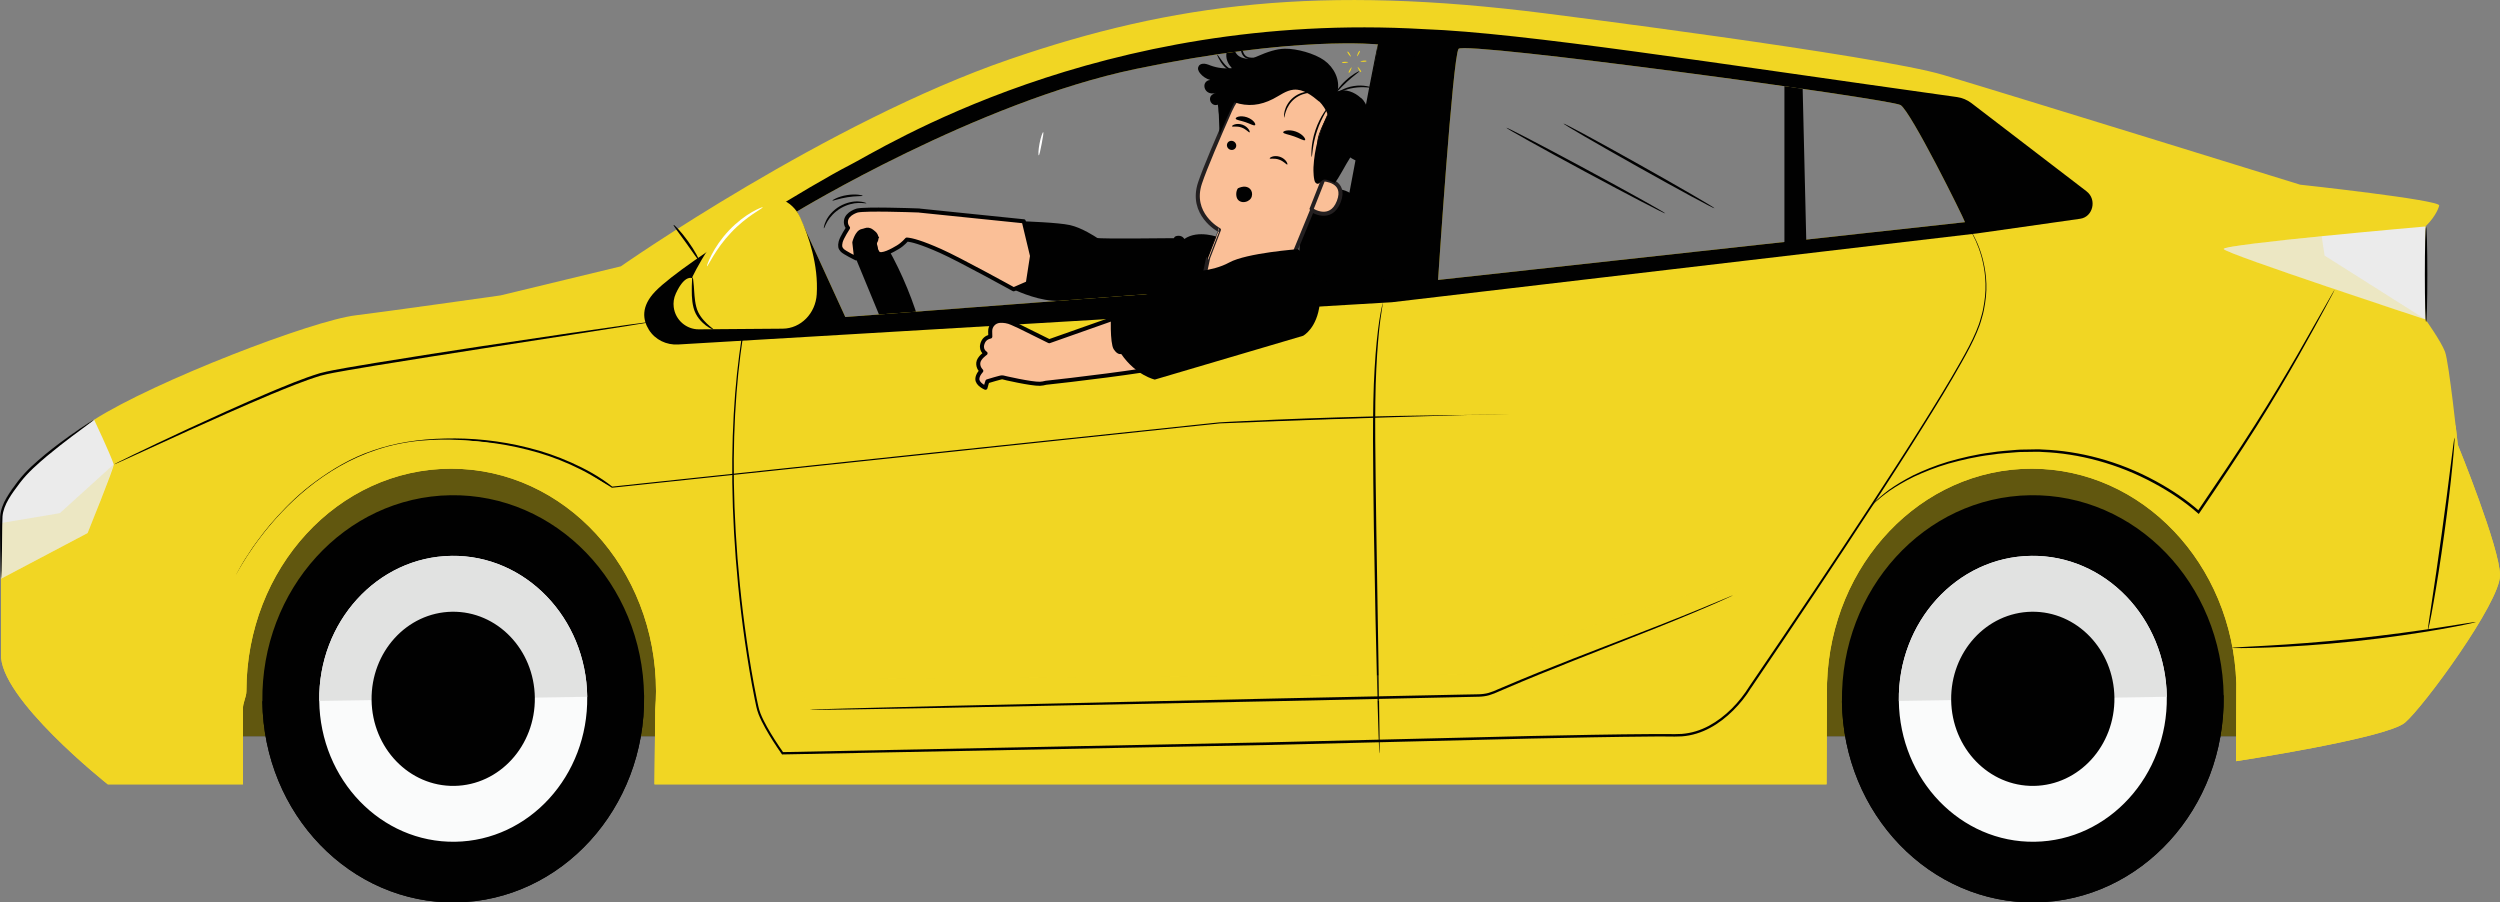 <?xml version="1.0" encoding="UTF-8"?>
<svg id="Layer_1" data-name="Layer 1" xmlns="http://www.w3.org/2000/svg" viewBox="0 0 641.37 231.52">
  <rect x="0" y="0" width="641.37" height="231.52" fill="#808080" stroke="none"/>
  <defs>
    <style>
      .cls-1 {
        fill: #e1e2e1;
      }

      .cls-2 {
        fill: #fff;
      }

      .cls-3 {
        opacity: .4;
      }

      .cls-4 {
        fill: #fafbfb;
      }

      .cls-5 {
        fill: #f1d623;
      }

      .cls-6 {
        stroke: #231f20;
      }

      .cls-6, .cls-7 {
        fill: #fabf97;
        stroke-linecap: round;
        stroke-linejoin: round;
        stroke-width: 1.04px;
      }

      .cls-8 {
        opacity: .2;
      }

      .cls-9 {
        fill: #ebebeb;
      }

      .cls-10 {
        fill: #010101;
      }

      .cls-7 {
        stroke: #010101;
      }
    </style>
  </defs>
  <g>
    <g>
      <path class="cls-5" d="M346.25,17.9c.23-.38.45-.66.49-.64.05.02-.05.37-.22.78-.16.41-.39.69-.49.64-.11-.05,0-.4.22-.78Z"/>
      <path class="cls-5" d="M345.08,15.85c.44,0,.8.05.8.11,0,.05-.35.14-.78.2-.43.06-.79.01-.8-.11,0-.12.34-.21.78-.2Z"/>
      <path class="cls-5" d="M346.27,13.81c.21.38.35.72.31.75-.04.03-.3-.23-.57-.58-.27-.35-.41-.68-.31-.75.1-.07.35.19.57.58Z"/>
      <path class="cls-5" d="M348.63,13.82c-.23.38-.45.66-.49.64-.05-.02.05-.37.22-.78.16-.41.39-.69.49-.64.11.05,0,.4-.22.78Z"/>
      <path class="cls-5" d="M349.81,15.87c-.44,0-.8-.05-.8-.11,0-.05.35-.14.78-.2.43-.06.79-.01.8.11,0,.12-.34.21-.78.2Z"/>
      <path class="cls-5" d="M348.61,17.91c-.21-.38-.35-.72-.31-.75.04-.03.3.23.57.58.27.35.41.68.31.75-.1.07-.35-.19-.57-.58Z"/>
    </g>
    <path class="cls-10" d="M354.75,80.63s-2.48-22.49-4.41-26.46c-1.93-3.96-5.12-6.47-9.86-5.51-4.73.97-6.96,8.79-7.15,15.75-.19,6.96.97,10.24.97,10.24l3.48,1.26-1.64,3.41,18.62,1.31Z"/>
    <path class="cls-10" d="M312.72,60.92s-5.29-2.11-8.88.39c0,0-.4-.8-1.42-.82-1.17-.02-1.24.61-1.24.61,0,0-19.25.23-19.69-.06-.43-.29-3.96-2.62-6.98-3.29-3.02-.68-11.89-.97-11.89-.97,0,0,1.72,14-2.59,17.46,0,0,5.08,2.5,9.82,2.88,4.74.39,11.98,0,11.98,0,0,0,1.9,1.26,2.59.87.69-.39.95-.78.95-.78l11.2-.1,10.95-2.33,5.85-11.12-.66-2.75Z"/>
    <g>
      <path class="cls-6" d="M328.72,73.13l13.49-32.8c3.62-8.05,1.96-16.87-6.19-20.27l-.77-.27c-7.76-2.72-16.31.98-19.64,8.49-3.1,6.99-6.44,14.76-7.74,18.64-2.7,8.03,4.86,12.07,4.86,12.07.02,0-1.85,4.8-2.77,7.11l-.89,4.19,4,1.47,15.66,1.36Z"/>
      <path class="cls-10" d="M314.84,36.84c-.23.6.08,1.28.7,1.54.62.25,1.3-.02,1.54-.62.23-.6-.08-1.28-.7-1.54-.62-.25-1.31.02-1.54.62Z"/>
      <path class="cls-10" d="M316.07,32.41c.09.2,1.18-.14,2.41.29,1.23.42,1.91,1.36,2.1,1.26.09-.04.04-.36-.25-.79-.29-.42-.85-.93-1.62-1.19-.77-.26-1.51-.21-1.98-.05-.48.16-.7.38-.65.47Z"/>
      <path class="cls-10" d="M325.74,40.65c.09.2,1.18-.14,2.41.3,1.23.42,1.91,1.36,2.1,1.26.09-.04.04-.36-.25-.79-.29-.42-.85-.93-1.62-1.19-.77-.26-1.51-.21-1.98-.05-.48.16-.7.38-.66.47Z"/>
      <path class="cls-10" d="M329.2,33.96c.04.37,1.35.51,2.79,1.03,1.46.5,2.55,1.21,2.82.95.12-.13-.01-.5-.42-.95-.4-.45-1.1-.94-1.97-1.25-.87-.31-1.72-.35-2.31-.26-.6.09-.94.3-.92.48Z"/>
      <path class="cls-10" d="M317.03,30.46c.15.37,1.25.45,2.45.87,1.21.39,2.14,1,2.48.79.15-.1.1-.44-.25-.86-.34-.42-.99-.9-1.82-1.18-.83-.28-1.63-.29-2.16-.16-.53.13-.77.36-.71.54Z"/>
      <path class="cls-6" d="M339.49,46.02c.16-.01,6.06.3,3.97,5.7-2.09,5.4-7.08,2.19-7.03,2.03.05-.16,3.06-7.74,3.06-7.74Z"/>
      <path class="cls-10" d="M307.56,16.89c.21-.29.54-.46.89-.52.76-.13,1.46.19,2.15.45,1.73.63,3.6.85,5.43.66-.43-.48-.8-1-1.06-1.58-.54-1.21-.53-2.74.32-3.75.16-.19.38-.37.62-.35.39.03.57.49.71.86.46,1.21,1.06,1.88,2.3,2.22.78.21,1.56.32,2.29.18.03-.02.06-.03.1-.05.39-.18.77-.35,1.15-.52,0,0,0,0,0,0h0c2.81-1.24,5.1-1.96,7.18-1.99,3.05-.05,7.63,1.22,10.11,3,2.48,1.78,4.09,4.96,3.39,7.93,2.05-.71,4.36.19,5.95,1.67h.06c1.81,1.55,2.15,4.22,1.94,6.59-.01.13-.03.26-.04.39.28,1.39.87,2.73,1.76,3.84.16.2.33.43.27.67-.06.24-.33.36-.57.42-.64.17-1.32.18-1.97.05,0,.58.03,1.16.13,1.74.08.49.18,1.08-.19,1.42-.28.26-.74.24-1.08.05-.34-.19-.58-.51-.81-.82.02.65.04,1.3.06,1.95-.81-.16-1.57-.52-2.22-1.03-1.21,1.83-2.97,5.4-4,6.55-1.45-.53-1.73-.82-2.55-.85-1.06-.05-1.34,1.75-2.37.81-.53-.48-.58-3.2-.54-3.91.23-4.72,1.5-9.39,3.68-13.59-.51-1.26-1.27-2.42-2.22-3.39l.06.12c-1.92-1.62-4.13-3.33-6.62-3.1-1.94.18-3.54,1.5-5.28,2.38-3.29,1.67-6.42,2.03-9.92.86-1.23,2.27-2.82,6.14-3.79,8.32l-.19-5.19v.02c-.06-.32-.09-.63-.11-.94v-.1s0,0,0,0c-.03-.5-.05-.99-.14-1.51,0,0-.02,0-.03.01-1.62.6-2.77-1.71-1.32-2.64.29-.19.6-.33.93-.42-.75.31-1.67.24-2.31-.26-.64-.5-.92-1.45-.57-2.18.24-.5.79-.82,1.33-.84-1-.3-1.92-.89-2.58-1.71-.44-.53-.78-1.27-.32-1.89Z"/>
      <path class="cls-10" d="M340.28,23.37s.25.34.52,1.03c.26.69.43,1.78.21,3.09-.11.65-.29,1.36-.57,2.09-.28.73-.64,1.49-1.01,2.29-.37.8-.76,1.65-1.06,2.57-.15.46-.27.94-.35,1.44-.07.49-.14,1.02.05,1.54.15.42.55.73.97.8.42.08.86,0,1.22-.18.74-.4,1.15-1.1,1.54-1.72l-.17-.04c.04.7.09,1.4.33,2.03.22.63.67,1.16,1.22,1.43.27.13.58.2.87.17.3-.03.56-.16.76-.33.2-.18.36-.4.44-.64.08-.24.07-.5-.02-.71l-.11.04c.34.93.84,1.55,1.21,1.93.18.19.34.32.45.41.11.08.17.12.17.12,0,0-.05-.05-.15-.14-.1-.09-.25-.23-.42-.43-.35-.39-.82-1.01-1.14-1.92l-.11.04c.16.38-.02.89-.4,1.2-.19.15-.43.27-.69.29-.26.02-.54-.04-.79-.16-.5-.25-.92-.75-1.12-1.35-.22-.6-.27-1.28-.3-1.98l-.02-.3-.16.25c-.38.61-.79,1.29-1.46,1.64-.33.17-.73.24-1.09.16-.37-.07-.69-.32-.83-.68-.17-.45-.11-.96-.04-1.44.08-.48.19-.95.34-1.41.29-.91.67-1.75,1.04-2.56.37-.8.72-1.57,1-2.31.28-.74.45-1.46.55-2.13.21-1.34.02-2.45-.27-3.14-.29-.7-.59-1-.59-1Z"/>
      <path class="cls-10" d="M312.83,21.66s.01.03.04.08c.04.06.09.13.14.22.06.1.14.22.25.34.11.13.23.29.38.44.6.63,1.65,1.43,3.15,1.91,1.49.48,3.44.63,5.45.07,2.02-.53,4.05-1.67,5.92-3.15.94-.74,1.79-1.54,2.66-2.25.86-.71,1.75-1.33,2.69-1.73.94-.41,1.91-.59,2.81-.51.45.04.87.16,1.26.32.38.17.72.39,1.02.63.59.49,1,1.08,1.27,1.63.27.55.39,1.07.45,1.5.08.87-.08,1.34-.05,1.34,0,0,.01-.03.03-.09.02-.07.03-.15.06-.26.04-.23.07-.57.04-1.01-.05-.44-.16-.97-.43-1.54-.27-.57-.67-1.17-1.28-1.69-.3-.25-.65-.49-1.05-.67-.4-.17-.84-.31-1.3-.35-.93-.1-1.94.09-2.9.5-.97.4-1.88,1.03-2.75,1.75-.87.71-1.72,1.51-2.66,2.24-1.86,1.47-3.86,2.6-5.85,3.13-1.98.56-3.89.43-5.37-.03-1.49-.45-2.53-1.22-3.14-1.83-.61-.62-.85-1.04-.88-1.03Z"/>
      <path class="cls-10" d="M355.21,34.04c0,.05-.45.12-1.15-.07-.69-.18-1.63-.66-2.33-1.54-.7-.88-.95-1.9-.96-2.62-.02-.72.14-1.15.2-1.13.07.01.03.44.13,1.11.09.66.37,1.57,1,2.36.63.79,1.45,1.27,2.07,1.52.62.25,1.05.31,1.05.38Z"/>
      <path class="cls-10" d="M351.84,22.48c-.03.14-2.04-.35-4.5.06-2.46.38-4.22,1.48-4.29,1.35-.08-.08,1.64-1.41,4.22-1.81,2.57-.42,4.62.3,4.57.4Z"/>
      <path class="cls-10" d="M348.72,18.29c.07.12-1.48,1.14-3.15,2.69-1.68,1.53-2.84,2.99-2.95,2.91-.1-.06.91-1.68,2.63-3.25,1.71-1.58,3.41-2.45,3.46-2.34Z"/>
      <path class="cls-10" d="M312.25,13.98c.06-.03.29.28.65.79.36.51.83,1.23,1.46,1.9.63.67,1.33,1.14,1.88,1.38.55.25.93.31.93.39,0,.06-.41.11-1.04-.08-.63-.18-1.43-.65-2.11-1.37-.68-.72-1.11-1.5-1.4-2.06-.28-.56-.42-.93-.36-.96Z"/>
      <path class="cls-10" d="M322.44,11.18s.17-.2.21-.61c.06-.4-.2-1.03-.9-1.28-.67-.27-1.64-.03-2.28.69-.63.72-.87,1.89-.64,2.99.12.55.37,1.05.76,1.36.39.32.9.43,1.39.46,1,.06,1.92-.09,2.66-.28,1.49-.4,2.31-.97,2.35-.89.02.02-.17.19-.54.43-.38.23-.95.54-1.71.78-.76.24-1.71.43-2.78.39-.53-.02-1.15-.14-1.65-.53-.5-.4-.8-1-.93-1.62-.25-1.23.01-2.53.78-3.37.76-.83,1.93-1.07,2.72-.71.39.17.69.45.85.76.16.31.16.62.11.85-.11.47-.39.61-.39.58Z"/>
      <path class="cls-10" d="M329.45,30.2s-.14-.68.13-1.74c.26-1.05.97-2.47,2.3-3.52,1.33-1.05,2.87-1.43,3.95-1.45,1.09-.03,1.74.21,1.72.26-.01.08-.67-.04-1.7.07-1.02.1-2.45.51-3.68,1.48-1.23.98-1.94,2.28-2.27,3.26-.34.98-.37,1.65-.45,1.64Z"/>
      <path class="cls-10" d="M336.52,40.27c-.06,0-.13-.78-.04-2.04.08-1.26.37-3,.98-4.83.62-1.83,1.44-3.39,2.13-4.44.69-1.06,1.22-1.63,1.27-1.6.13.08-1.77,2.58-2.96,6.19-1.23,3.6-1.23,6.73-1.38,6.72Z"/>
      <path class="cls-10" d="M320.98,48.83c-.33-.58-.93-.89-1.54-.94-.62-.05-1.26.14-1.86.42h0c-.58.82-.56,2.3.04,2.96s1.59.74,2.43.34c.33-.16.65-.4.87-.73.4-.61.39-1.47.06-2.04Z"/>
    </g>
    <path class="cls-10" d="M236.4,84.66c-1.87-7.01-5.01-14.65-8.6-20.96l-4.3,1.09,8.58,19.87h4.32Z"/>
    <path class="cls-7" d="M262.63,56.77l-26.8-2.75v-.02s-.13,0-.32-.01h0c-1.95-.07-13.17-.46-15.55.01,0,0-2.63.71-2.92,2.58-.18,1.15.52,1.88.52,1.88,0,0-1.63,2.5-1.89,3.6-.26,1.11-.13,1.55.39,2.14.52.59,3.58,2.09,3.58,2.09l-.46-4.1s.65-2.67,2.02-2.93c.29-.06.53-.12.71-.2.59-.23,1.24-.15,1.73.25l.6.49c.72.6.82,1.67.21,2.38,0,0-.07,1.76.78,2.73.85.98,3.84-.72,5.14-1.5,1.3-.78,2.28-1.95,2.28-1.95,1.31.1,3.72.74,8.59,2.9,4.87,2.16,18.81,9.86,18.81,9.86l3.64-1.58,1.08-6.99-2.13-8.89Z"/>
    <path class="cls-10" d="M223.89,59.52c-.96-.79-2.35-.77-3.27.06-1.29,1.16-2.41,3.45-.6,7.83,2.78,6.71,7.12,17.24,7.12,17.24h6.81s-4.19-6.44-6.45-13.09c-2.27-6.65-2.68-9.82-2.68-9.82l.73-.86-1.67-1.37Z"/>
    <path class="cls-10" d="M301.19,72.72c2.97-1.58,6.16-2.76,9.44-3.49"/>
    <path class="cls-2" d="M267.63,33.91c.15.04-.08,1.37-.39,3-.32,1.63-.59,2.95-.75,2.94-.15-.02-.12-1.39.2-3.04.32-1.65.79-2.94.94-2.9Z"/>
    <path class="cls-10" d="M211.36,58.58c-.05,0,0-.82.58-2,.56-1.17,1.73-2.62,3.45-3.64,1.73-1.01,3.57-1.34,4.86-1.26,1.3.07,2.05.41,2.03.46-.02.1-.79-.1-2.03-.07-1.23.02-2.94.39-4.57,1.35-1.62.97-2.77,2.28-3.39,3.35-.63,1.07-.82,1.84-.92,1.81Z"/>
    <path class="cls-10" d="M221.31,50.22c-.02.16-1.79.03-3.91.38-2.13.33-3.77,1-3.84.85-.07-.12,1.53-1.06,3.75-1.4,2.22-.36,4.03.03,4,.17Z"/>
  </g>
  <g>
    <g>
      <rect class="cls-10" x="55.78" y="112.22" width="548.13" height="76.66" transform="translate(659.68 301.1) rotate(180)"/>
      <g class="cls-3">
        <rect class="cls-5" x="55.78" y="112.22" width="548.13" height="76.66" transform="translate(659.68 301.1) rotate(180)"/>
      </g>
      <path class="cls-5" d="M630.54,114.11s-2.26-21.17-3.27-23.85c-1-2.68-5.02-8.31-5.02-8.31v-23.85c3.01-2.95,3.52-5.36,3.52-5.36.56-1.43-35.67-5.36-35.67-5.36,0,0-74.46-23.06-91.54-28.15-17.08-5.09-102.14-15.8-102.14-15.8-57.52-7.3-95.23-2.72-137.44,11.79-46.65,16.03-99.71,53.11-99.71,53.11l-30.88,7.46s-30.25,4.28-37.04,5.09c-11.22,1.33-51.63,16.89-67.21,26.8-9.14,5.82-15.78,12.47-19.69,16.98-2.69,3.09-4.17,7.14-4.17,11.35v31.7c-.75,11.26,27.38,33.5,27.38,33.5h34.67v-19.3h0c-.11-1.52.88-3.06.88-4.61,0-31.52,23.53-57.07,52.54-57.07s52.54,25.55,52.54,57.07c0,1.55-.07,3.09-.19,4.61l-.2,19.3h300.7l.12-26c1.01-30.55,24.12-54.98,52.5-54.98s51.48,24.43,52.5,54.98l-.07,20.06s38.55-5.86,43.32-9.88c4.77-4.02,24.4-30.82,24.4-37.79s-10.83-33.5-10.83-33.5ZM342.34,71.82l-125.48,9.51-12.4-27.08s46.29-28.1,86.96-36.57c41.26-8.6,62.12-6.28,62.12-6.28l-11.2,60.42ZM368.93,71.82s3.76-57.29,5.26-59.29c1.5-2,110.77,12.82,113.4,14.42,2.63,1.6,16.15,28.84,16.52,30.05l-135.18,14.82Z"/>
      <path class="cls-10" d="M60.53,147.61s.1-.16.28-.48c.18-.32.44-.8.81-1.41.71-1.24,1.86-3.03,3.43-5.29,1.62-2.21,3.63-4.95,6.33-7.81,2.67-2.88,5.91-6.05,9.95-8.95,4.02-2.9,8.75-5.8,14.34-7.66,5.55-1.95,11.84-2.94,18.57-3.03,6.72-.14,13.89.54,21.18,2.42,3.65.91,7.32,2.17,10.93,3.79,3.6,1.63,7.22,3.59,10.46,6.18l.1.08h.11c24.04-2.55,51.12-5.4,79.66-8.41,26.26-2.79,51.27-5.44,74.02-7.86.71-.08,1.42-.15,2.13-.23.71-.04,1.41-.08,2.12-.12,1.41-.07,2.81-.14,4.2-.21,2.78-.13,5.52-.26,8.23-.39,5.41-.21,10.66-.41,15.74-.6,10.16-.33,19.63-.54,28.27-.67,17.29-.27,31.28-.29,40.95-.35,4.82-.03,8.57-.05,11.13-.07,1.26-.01,2.22-.03,2.9-.03.65-.01.99-.03.99-.03,0,0-.33-.02-.99-.03-.67,0-1.64-.02-2.9-.03-2.56-.01-6.31-.03-11.13-.06-9.67-.02-23.66-.07-40.95.14-8.65.11-18.12.28-28.28.59-5.08.15-10.34.34-15.75.57-2.71.12-5.45.25-8.24.37-1.39.07-2.79.14-4.21.21-.71.04-1.41.08-2.12.12-.71.07-1.42.15-2.13.22-22.76,2.4-47.77,5.04-74.03,7.81-28.55,3.03-55.63,5.91-79.67,8.46l.21.07c-3.34-2.66-6.96-4.61-10.61-6.25-3.65-1.63-7.35-2.9-11.02-3.8-7.35-1.87-14.56-2.54-21.32-2.37-6.75.12-13.11,1.14-18.69,3.12-5.63,1.9-10.37,4.85-14.4,7.78-4.06,2.94-7.29,6.14-9.95,9.06-2.69,2.9-4.68,5.66-6.29,7.89-1.55,2.28-2.67,4.09-3.36,5.36-.71,1.25-1.01,1.94-1.01,1.94Z"/>
      <g>
        <path class="cls-5" d="M.28,145.2l22.19-8.44,2.64,12.86,35.42-2.01s15.59-31.78,47.48-34.57c27.3-2.39,48.98,12.09,48.98,12.09l156-16.51s79.13-3.22,109.65-2.81c30.52.4,57.42,24.07,57.42,24.07,0,0,9.01-13.94,40.93-14.26,31.92-.32,45.23,19.68,45.23,19.68,22.5-3.14,44.19-12.69,62.22-27.38l1.56,1.33c.33,2.86.54,4.87.54,4.87,0,0,10.83,26.53,10.83,33.5s-19.62,33.77-24.4,37.79c-4.77,4.02-43.32,9.88-43.32,9.88l.07-20.06c-1.01-30.55-24.12-54.98-52.5-54.98s-51.48,24.43-52.5,54.98l-.12,26H167.91l.2-19.3c.11-1.52.19-3.06.19-4.61,0-31.52-23.52-57.07-52.54-57.07s-52.54,25.55-52.54,57.07c0,1.55-.99,3.09-.88,4.61h0v19.3H27.66S-.47,178.97.28,167.71v-22.51H.28Z"/>
        <path class="cls-10" d="M535.34,49.11l-29.55-22.64c-1.1-.84-2.38-1.38-3.73-1.57-62.76-8.77-111.33-16.48-136.63-17.42-83.6-4.9-139.61,30.95-147.59,34.96-7.98,4.01-41.98,24.38-49.67,32.26-3.84,3.94-3.25,7.41-1.7,9.9,1.63,2.61,4.56,3.95,7.49,3.78l183.12-10.84,150.18-17.66,26.43-3.76c3.27-.47,4.32-4.95,1.64-7ZM342.34,71.82l-125.48,9.51-12.4-27.08s46.29-28.1,86.96-36.57c41.26-8.6,62.12-6.28,62.12-6.28l-11.2,60.42ZM368.93,71.82s3.76-57.29,5.26-59.29c1.5-2,110.77,12.82,113.4,14.42,2.63,1.6,16.15,28.84,16.52,30.05l-135.18,14.82Z"/>
        <polygon class="cls-10" points="462.47 22.78 463.42 62.77 457.79 62.77 457.79 22.11 462.47 22.78"/>
        <path class="cls-10" d="M199.88,52.79s-.1.2-.28.61c-.18.42-.44,1.02-.78,1.81-.33.81-.79,1.78-1.23,2.99-.44,1.21-.95,2.61-1.53,4.2-2.16,6.39-4.79,16.04-6.41,28.61-1.66,12.56-2.34,28-1.34,45.59.49,8.79,1.39,18.12,2.78,27.88.71,4.88,1.52,9.87,2.54,14.93.27,1.26.48,2.56.97,3.81.48,1.23,1.08,2.4,1.71,3.54,1.28,2.29,2.7,4.49,4.23,6.67l.08.12h.14c36.39-.71,78.91-1.54,124.13-2.42,23.47-.57,46.2-1.13,67.74-1.65,10.77-.23,21.25-.45,31.36-.53,1.26,0,2.52-.03,3.77,0,1.24.03,2.5.03,3.77-.04,2.52-.2,4.96-.97,7.16-2.16,2.21-1.18,4.19-2.74,5.95-4.49,1.76-1.76,3.32-3.69,4.61-5.82v.02c11.55-16.99,22-32.69,31.14-46.71,4.55-7.02,8.81-13.6,12.64-19.76,3.85-6.15,7.33-11.84,10.27-17.11,1.48-2.63,2.84-5.16,3.88-7.66.25-.63.49-1.26.73-1.87.24-.61.37-1.26.56-1.87.16-.62.38-1.21.47-1.82.11-.61.21-1.21.32-1.8.79-4.74.11-8.88-.75-12.02-.9-3.16-2.09-5.38-2.96-6.8-.88-1.42-1.46-2.05-1.46-2.05,0,0,.12.18.37.52.24.35.59.87,1.02,1.58.84,1.43,2,3.66,2.87,6.8.84,3.12,1.47,7.23.67,11.92-.11.58-.21,1.17-.32,1.78-.1.61-.32,1.19-.48,1.8-.19.6-.32,1.24-.56,1.85-.24.61-.48,1.22-.73,1.85-1.05,2.48-2.41,4.99-3.9,7.61-2.96,5.25-6.46,10.92-10.32,17.05-3.85,6.14-8.12,12.7-12.69,19.71-9.17,13.99-19.65,29.66-31.23,46.64h0s-.01.02-.01.02c-2.55,4.07-6.06,7.75-10.35,10.08-2.15,1.15-4.51,1.89-6.95,2.08-1.21.07-2.46.07-3.72.04-1.26-.02-2.52,0-3.78,0-10.12.06-20.6.28-31.37.5-21.54.52-44.28,1.07-67.75,1.63-45.22.91-87.74,1.77-124.12,2.5l.23.12c-1.51-2.15-2.93-4.35-4.2-6.61-.63-1.13-1.22-2.28-1.68-3.46-.46-1.17-.67-2.46-.95-3.71-1.03-5.05-1.85-10.03-2.56-14.89-1.41-9.74-2.32-19.05-2.83-27.83-1.04-17.56-.4-32.97,1.2-45.51,1.58-12.55,4.14-22.19,6.25-28.59.56-1.59,1.06-2.99,1.49-4.2.42-1.22.88-2.2,1.19-3.01.32-.8.57-1.41.74-1.83.16-.41.24-.63.24-.63Z"/>
        <path class="cls-10" d="M354.79,77.68s-.15.38-.31,1.13c-.17.75-.38,1.87-.61,3.32-.44,2.9-.91,7.12-1.21,12.35-.66,10.47-.39,24.96-.2,40.93.24,15.98.57,30.45.84,40.92.15,5.19.28,9.41.37,12.4.06,1.42.1,2.54.14,3.37.02.35.04.64.05.88.02.2.03.3.04.3.01,0,.02-.1.03-.3,0-.24,0-.53.01-.88,0-.83,0-1.95-.02-3.37-.04-2.99-.1-7.21-.17-12.4-.17-10.53-.4-24.96-.66-40.92-.19-15.97-.53-30.44.01-40.89.25-5.22.64-9.44,1.01-12.34.19-1.45.36-2.57.49-3.33.06-.34.11-.63.15-.86.03-.19.05-.29.04-.3Z"/>
        <g class="cls-8">
          <path class="cls-5" d="M447.5,150.99s-55.81,25.03-65.96,27.39c-10.15,2.36-173.69,3.71-173.69,3.71l-3.38-7.78,170.69-1.21s68.58-27.34,72.35-22.11Z"/>
        </g>
        <path class="cls-10" d="M480.05,129.87s.1-.09.3-.29c.19-.2.48-.47.86-.84.78-.71,1.97-1.71,3.59-2.85,1.64-1.12,3.72-2.36,6.23-3.6,2.53-1.17,5.48-2.37,8.84-3.35,3.36-.93,7.09-1.82,11.16-2.3,2.02-.33,4.14-.42,6.31-.62,1.09-.1,2.19-.05,3.31-.09,1.12,0,2.25-.08,3.4.03,9.17.38,19.21,2.92,28.67,8.07,4.03,2.19,7.83,4.72,11.09,7.59l.27.24.2-.29c5.32-7.84,10.27-15.26,14.57-22.07,4.3-6.81,7.92-13.01,10.88-18.23,2.95-5.22,5.25-9.45,6.82-12.36.76-1.43,1.36-2.55,1.79-3.36.19-.36.33-.65.45-.88.1-.2.14-.3.14-.31,0,0-.07.09-.19.28-.13.22-.29.5-.5.85-.45.79-1.08,1.89-1.88,3.3-1.66,2.91-4.03,7.07-6.98,12.25-3,5.18-6.66,11.35-10.98,18.13-4.32,6.78-9.29,14.17-14.62,22l.46-.05c-3.33-2.95-7.14-5.48-11.21-7.7-9.54-5.2-19.68-7.74-28.93-8.09-1.16-.11-2.3-.02-3.43-.02-1.13.04-2.24,0-3.34.1-2.18.2-4.31.31-6.35.65-4.09.5-7.84,1.43-11.22,2.39-3.37,1.02-6.33,2.25-8.86,3.46-2.51,1.28-4.59,2.56-6.22,3.72-1.61,1.19-2.78,2.23-3.54,2.97-.37.39-.65.68-.82.89-.18.21-.26.33-.25.33Z"/>
        <path class="cls-10" d="M622.88,161.72s.2-.67.46-1.91c.26-1.24.6-3.03.99-5.26.79-4.45,1.78-10.62,2.72-17.46.94-6.84,1.67-13.05,2.11-17.56.23-2.25.38-4.08.47-5.34.09-1.26.12-1.96.08-1.97-.04,0-.16.69-.32,1.94-.18,1.38-.4,3.16-.68,5.31-.56,4.49-1.35,10.68-2.3,17.52-.94,6.83-1.86,13.01-2.54,17.48-.32,2.14-.58,3.92-.79,5.3-.18,1.25-.26,1.95-.22,1.96Z"/>
        <path class="cls-10" d="M572.6,166.21s.22.04.64.05c.49,0,1.1,0,1.84.01,1.59,0,3.9-.05,6.75-.15,5.7-.2,13.57-.68,22.23-1.6,8.66-.92,16.47-2.1,22.09-3.09,2.81-.5,5.08-.93,6.65-1.27.72-.16,1.32-.29,1.8-.4.41-.1.62-.16.62-.18,0-.02-.22,0-.64.05-.49.07-1.09.16-1.82.27-1.67.26-3.93.62-6.67,1.05-5.64.87-13.44,1.97-22.08,2.89-8.65.91-16.5,1.47-22.18,1.79-2.77.15-5.05.28-6.74.37-.74.05-1.34.08-1.83.12-.42.03-.64.06-.64.09Z"/>
        <path class="cls-9" d="M22.47,136.76s6.91-17.06,6.71-17.64c-1.06-3.06-5.03-11.44-5.03-11.44,0,0-3.25,1.91-7.18,4.92-4.39,3.37-9.7,8.08-13.38,12.42-2.13,2.51-3.3,5.77-3.31,9.16v14.29s22.19-11.71,22.19-11.71Z"/>
        <path class="cls-10" d="M172.8,57.71c-.13.13,1.41,2.1,3.21,4.6,1.8,2.5,3.17,4.61,3.33,4.51.15-.09-1-2.39-2.82-4.92-1.82-2.54-3.59-4.32-3.71-4.19Z"/>
        <path class="cls-9" d="M622.25,58.1s-52.34,4.57-51.76,5.8c.58,1.23,51.76,18.05,51.76,18.05v-23.85Z"/>
        <path class="cls-10" d="M622.41,82.63c.18,0,.32-5.47.32-12.21,0-6.75-.14-12.21-.32-12.21s-.32,5.47-.32,12.21c0,6.74.14,12.21.32,12.21Z"/>
        <path class="cls-10" d="M207.84,182.09s.21.02.62.02c.44,0,1.05,0,1.83,0,1.64-.02,4-.05,7.03-.09,6.13-.11,14.95-.26,25.85-.44,21.85-.44,51.98-1.05,85.26-1.72,16.65-.36,32.51-.71,46.94-1.03.9-.02,1.8-.04,2.69-.06.88-.03,1.78,0,2.68-.14,1.82-.23,3.42-1.1,4.99-1.75,3.17-1.37,6.26-2.65,9.25-3.88,5.99-2.44,11.6-4.64,16.72-6.66,10.25-4.01,18.52-7.32,24.18-9.74,2.84-1.2,5.03-2.16,6.51-2.84.72-.33,1.28-.59,1.68-.77.38-.18.56-.28.56-.28,0,0-.2.06-.59.22-.41.17-.97.4-1.7.71-1.52.63-3.73,1.55-6.55,2.72-5.69,2.34-13.98,5.58-24.25,9.53-5.13,1.98-10.75,4.16-16.75,6.58-3,1.22-6.1,2.49-9.27,3.85-1.6.66-3.15,1.49-4.86,1.69-.84.13-1.72.1-2.62.13-.89.02-1.79.04-2.69.05-14.43.3-30.29.63-46.95.98-33.28.75-63.42,1.43-85.26,1.92-10.89.28-19.71.5-25.84.66-3.03.09-5.39.16-7.03.21-.78.03-1.39.06-1.83.07-.41.02-.62.05-.62.05Z"/>
        <path class="cls-5" d="M205.27,55.75c2.25,4.93,4.72,12.21,4.26,19.76-.3,4.92-4.1,8.77-8.72,8.81l-21.52.17c-3.17.03-6.04-2.36-6.45-5.71-.13-1.09-.01-2.28.55-3.49,2.24-4.86,4.1-3.94,4.1-3.94,0,0,6.51-14.34,16.42-19.79,4.15-2.28,9.32-.29,11.36,4.19Z"/>
        <path class="cls-10" d="M182.99,84.47c-.03.09-.85-.17-1.95-1.01-1.06-.84-2.55-2.28-3.12-4.52-.55-2.17-.43-4.15-.44-5.55.02-1.41.09-2.28.19-2.28.1,0,.22.86.33,2.27.13,1.4.12,3.36.63,5.35.49,1.98,1.8,3.38,2.74,4.3.96.92,1.68,1.34,1.62,1.45Z"/>
        <path class="cls-2" d="M181.37,68.32c-.08-.04.29-1.22,1.2-2.98.9-1.76,2.4-4.06,4.44-6.22,2.05-2.16,4.22-3.74,5.87-4.69,1.65-.95,2.76-1.34,2.8-1.25.12.23-4.15,2.24-8.14,6.51-4.03,4.22-5.95,8.76-6.17,8.63Z"/>
        <path class="cls-10" d="M363.86,7.39s-.08.24-.18.7c-.11.54-.24,1.21-.4,2.03-.33,1.76-.78,4.32-1.31,7.48-1.06,6.32-2.46,15.07-3.81,24.77-1.35,9.7-2.39,18.51-2.91,24.92-.15,1.6-.24,3.05-.31,4.33-.08,1.27-.14,2.37-.15,3.27,0,.84-.02,1.52-.02,2.07,0,.47.01.72.04.72.02,0,.05-.25.09-.72.04-.55.09-1.23.14-2.06.04-.9.15-1.99.26-3.26.1-1.27.23-2.71.4-4.31.64-6.38,1.74-15.17,3.09-24.87,1.35-9.69,2.68-18.45,3.63-24.79.46-3.1.84-5.64,1.11-7.51.11-.83.2-1.5.28-2.05.06-.47.08-.72.06-.72Z"/>
        <g class="cls-8">
          <path class="cls-5" d="M622.25,81.95l-25.88-16.38-.75-4.98c-10.05,1.06-22.24,2.08-25.13,3.31,0,.84,31.83,11.6,51.76,18.05Z"/>
        </g>
        <g class="cls-8">
          <path class="cls-5" d="M29.18,119.12l-13.83,12.53-15.07,2.53v14.29s22.19-11.71,22.19-11.71c2.73-6.8,5.22-13.15,6.71-17.64Z"/>
        </g>
        <path class="cls-10" d="M29.33,119.12s.12-.03.35-.13c.26-.11.59-.26,1-.44.92-.42,2.2-1,3.83-1.74,3.37-1.54,8.17-3.73,14.09-6.43,5.96-2.69,13.06-5.88,21.01-9.23,3.99-1.63,8.18-3.4,12.62-4.76,2.23-.6,4.58-.97,6.95-1.4,2.37-.4,4.78-.81,7.22-1.22,19.52-3.18,37.23-5.87,50.04-7.87,6.37-1,11.54-1.81,15.16-2.38,1.75-.29,3.13-.51,4.12-.68.44-.08.79-.14,1.07-.19.24-.05.36-.08.36-.09,0-.01-.13,0-.37.02-.28.03-.63.07-1.08.13-.99.13-2.37.32-4.14.55-3.63.52-8.81,1.26-15.19,2.17-12.82,1.88-30.54,4.49-50.07,7.67-2.44.41-4.85.82-7.23,1.22-2.37.44-4.72.81-7,1.42-4.51,1.39-8.68,3.17-12.67,4.82-7.95,3.38-15.04,6.62-20.98,9.37-5.94,2.75-10.72,5.04-14.01,6.63-1.61.79-2.88,1.42-3.79,1.86-.4.21-.73.37-.98.5-.22.12-.33.18-.32.19Z"/>
        <g>
          <path class="cls-10" d="M570.48,178.53c.39,28.85-21.21,52.57-48.26,52.99-27.04.42-49.28-22.63-49.67-51.48-.39-28.85,21.21-52.57,48.26-52.99,27.04-.42,49.28,22.63,49.67,51.48Z"/>
          <path class="cls-10" d="M570.47,178.39s0,.09,0,.13c.39,28.85-21.21,52.57-48.26,52.99-27.04.42-49.28-22.63-49.67-51.48,0-.05,0-.09,0-.13l97.91-1.51Z"/>
          <path class="cls-4" d="M555.89,178.75c.27,20.25-14.89,36.91-33.88,37.2-18.99.29-34.6-15.89-34.87-36.15-.27-20.25,14.89-36.91,33.88-37.2,18.98-.29,34.6,15.89,34.87,36.15Z"/>
          <path class="cls-1" d="M521.02,142.61c18.98-.29,34.6,15.89,34.87,36.15l-68.75,1.06c-.27-20.25,14.89-36.91,33.88-37.2Z"/>
          <path class="cls-10" d="M542.45,178.96c.17,12.34-9.07,22.48-20.64,22.66-11.56.18-21.08-9.68-21.24-22.02-.17-12.34,9.07-22.48,20.64-22.66,11.56-.18,21.07,9.68,21.24,22.02Z"/>
        </g>
        <g>
          <path class="cls-10" d="M165.24,178.53c.39,28.85-21.21,52.57-48.26,52.99-27.04.42-49.28-22.63-49.67-51.48-.39-28.85,21.21-52.57,48.26-52.99,27.04-.42,49.28,22.63,49.67,51.48Z"/>
          <path class="cls-10" d="M165.23,178.39s0,.09,0,.13c.39,28.85-21.21,52.57-48.26,52.99-27.04.42-49.28-22.63-49.67-51.48,0-.05,0-.09,0-.13l97.91-1.51Z"/>
          <path class="cls-4" d="M150.65,178.75c.27,20.25-14.89,36.91-33.88,37.2-18.98.29-34.6-15.89-34.87-36.15-.27-20.25,14.89-36.91,33.88-37.2,18.98-.29,34.6,15.89,34.87,36.15Z"/>
          <path class="cls-1" d="M115.78,142.61c18.98-.29,34.6,15.89,34.87,36.15l-68.75,1.06c-.27-20.25,14.89-36.91,33.88-37.2Z"/>
          <path class="cls-10" d="M137.21,178.96c.17,12.34-9.07,22.48-20.64,22.66-11.56.18-21.08-9.68-21.24-22.02-.17-12.34,9.07-22.48,20.64-22.66,11.56-.18,21.07,9.68,21.24,22.02Z"/>
        </g>
        <g>
          <path class="cls-10" d="M427.24,54.76c.08-.17-8.99-5.23-20.26-11.3-11.27-6.08-20.47-10.87-20.55-10.7-.08.17,8.99,5.23,20.26,11.3,11.27,6.07,20.47,10.86,20.55,10.7Z"/>
          <path class="cls-10" d="M439.87,53.44c.08-.17-8.53-5.17-19.24-11.18-10.71-6.01-19.46-10.74-19.54-10.57-.08.17,8.53,5.17,19.24,11.18,10.71,6.01,19.45,10.74,19.54,10.57Z"/>
        </g>
        <path class="cls-10" d="M.27,148.47s.09-.73.13-2.06c.03-1.45.06-3.33.11-5.61.06-2.35,0-5.22.13-8.29.25-3.06,2.38-5.85,4.46-8.62,2.11-2.77,4.65-4.92,6.93-6.87,2.3-1.92,4.45-3.57,6.25-4.94,1.75-1.3,3.2-2.37,4.31-3.2,1.02-.75,1.58-1.18,1.56-1.22-.02-.04-.63.31-1.69,1-1.06.69-2.59,1.71-4.43,3.02-1.85,1.32-4.02,2.93-6.36,4.84-2.31,1.94-4.89,4.09-7.06,6.93-1.08,1.4-2.11,2.8-2.95,4.28-.86,1.46-1.49,3.09-1.6,4.71-.11,3.19,0,5.97,0,8.35.04,2.28.07,4.16.1,5.61.04,1.32.08,2.06.12,2.06Z"/>
      </g>
    </g>
    <path class="cls-10" d="M353.54,11.4s-.01.29-.1.84c-.1.6-.23,1.4-.39,2.39-.37,2.13-.89,5.11-1.53,8.77-1.36,7.44-3.22,17.63-5.27,28.88-1.34,7.14-2.59,13.84-3.67,19.6l-.04.19h-.19c-6.4.46-11.76.83-15.6,1.09-1.84.11-3.31.2-4.39.26-.47.02-.85.04-1.16.05-.26,0-.4,0-.4,0,0-.01.13-.04.39-.07.31-.03.69-.08,1.15-.13,1.07-.1,2.54-.23,4.38-.4,3.83-.32,9.19-.76,15.58-1.29l-.23.21c1.06-5.75,2.29-12.47,3.6-19.61,2.12-11.24,4.03-21.41,5.43-28.85.71-3.64,1.3-6.61,1.71-8.73.21-.99.37-1.77.49-2.37.12-.54.19-.82.21-.82Z"/>
    <path class="cls-7" d="M307.22,82.82c-3.9-2.42-8.15-4.23-12.67-5l.1.73-25.47,8.99-7.61-3.77-1.99-.9c-.97-.44-2.04-.63-3.11-.55-1.4.1-2.47,1.28-2.44,2.68l.03,1.35s-1.24.18-1.79,1.28c-1.05,2.09.57,3.01.57,3.01,0,0-1.74,1.17-1.86,2.43-.13,1.27.77,2.08.77,2.08,0,0-.97.98-1.01,2.04-.06,1.41,2.08,2.29,2.08,2.29l.28-1.01.21-.64s3.64-1.13,3.88-1.03,7.41,1.73,9.6,1.66c.49-.02,1.02-.12,1.55-.26,5.93-.62,25.31-2.94,30.45-4.18,5.98-1.44,13.42-1.12,15.76-5.87-2.34-1.92-4.75-3.74-7.32-5.33Z"/>
    <path class="cls-10" d="M333.03,63.92s-13.19.96-17.69,3.43c-4.5,2.47-10.6,2.37-10.6,2.37l-19.74,10.91s-.3,7.35.71,8.95c1.02,1.6,1.93,1.23,1.93,1.23,3.81,5.53,8.62,6.57,8.62,6.57l38.04-11.23s3.59-1.86,4.29-8.28c.7-6.42-5.22-13.85-5.58-13.96Z"/>
  </g>
</svg>